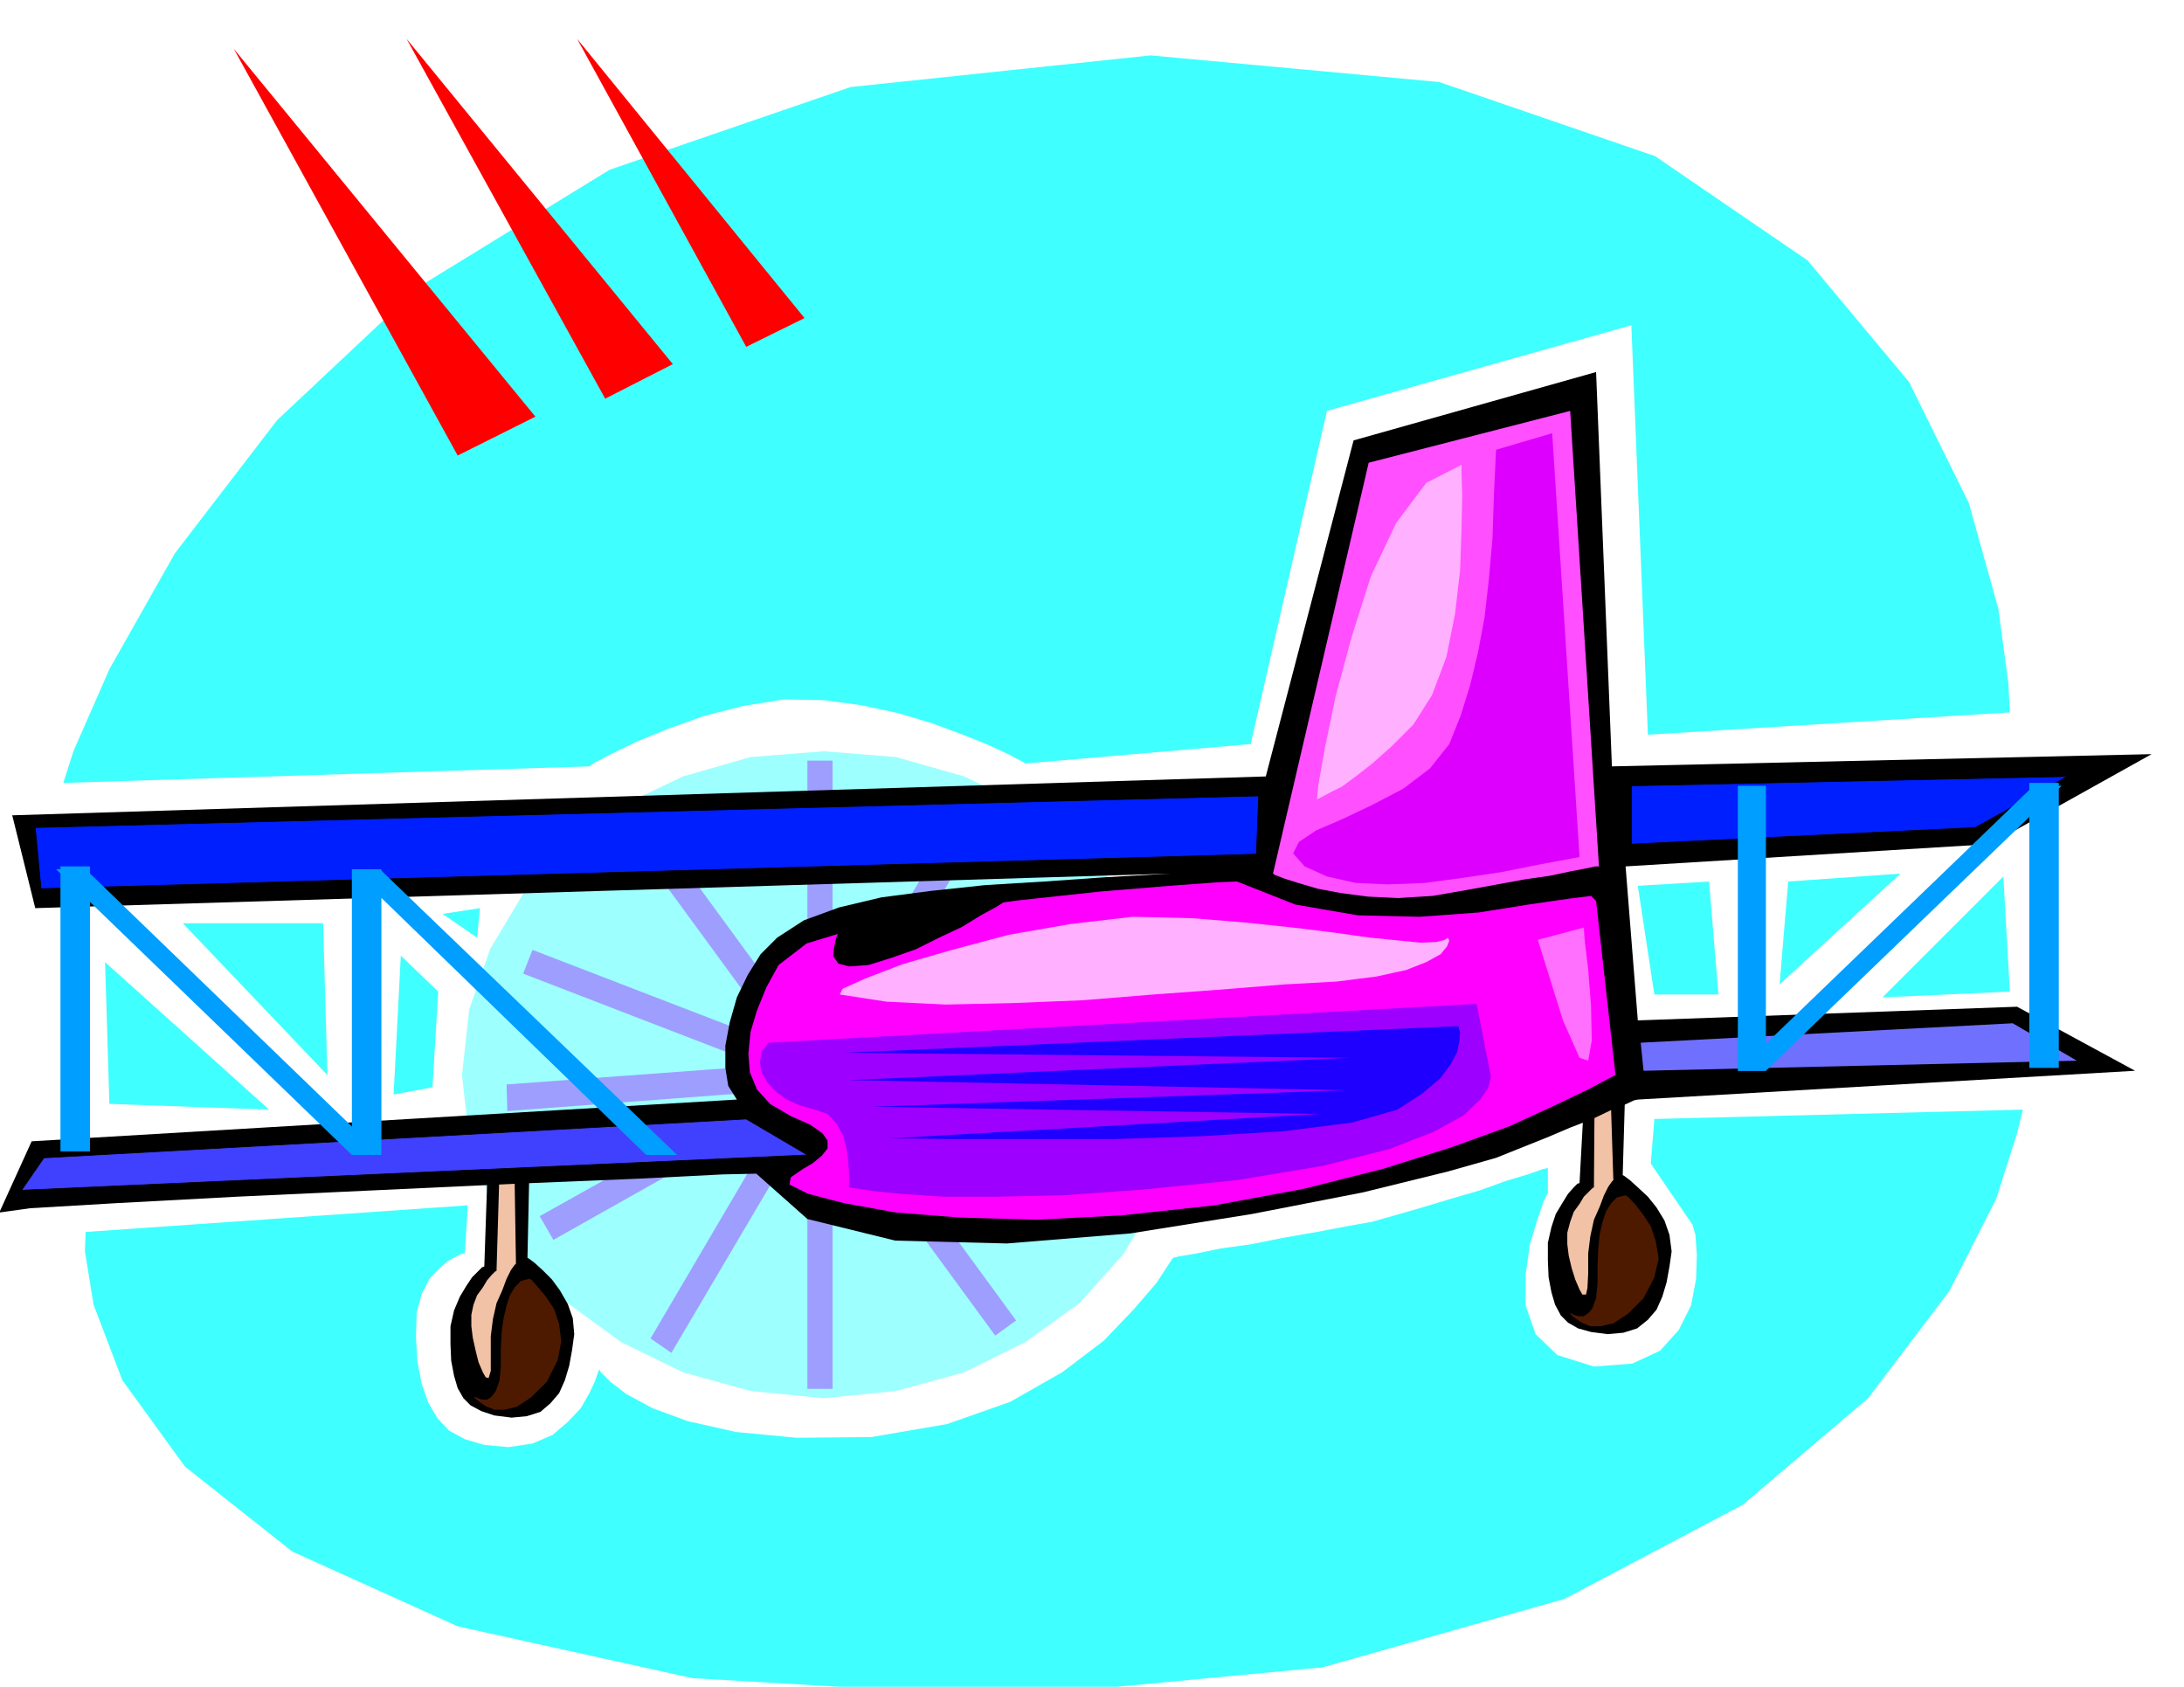 <svg xmlns="http://www.w3.org/2000/svg" width="490.455" height="378.772" fill-rule="evenodd" stroke-linecap="round" preserveAspectRatio="none" viewBox="0 0 3035 2344"><style>.pen0{stroke:#000;stroke-width:1;stroke-linejoin:round}.pen1{stroke:none}.brush2{fill:#9e9eff}.brush3{fill:#000}.brush4{fill:#f2c2a6}.brush5{fill:#4d1a00}.brush12{fill:#009eff}</style><path d="m1145 1044 100 8 95 27 85 41 75 56 61 66 46 77 29 84 11 91-11 89-29 84-46 76-61 68-75 54-85 42-95 26-100 10-102-10-94-26-86-42-74-54-62-68-46-76-29-84-10-89 10-91 29-84 46-77 62-66 74-56 86-41 94-27 102-8z" class="pen1" style="fill:#9effff"/><path d="M1122 1057h35v873h-35v-873z" class="pen1 brush2"/><path d="m1346 1108 31 19-444 753-29-20 442-752z" class="pen1 brush2"/><path d="m1512 1264 17 31-760 428-19-33 762-426z" class="pen1 brush2"/><path d="m1574 1443 4 35-873 66-1-37 870-64z" class="pen1 brush2"/><path d="m1555 1634-14 33-814-314 13-33 815 314z" class="pen1 brush2"/><path d="m1412 1835-29 21-515-704 29-21 515 704z" class="pen1 brush2"/><path d="m678 1613-5 147-3 1-5 5-9 9-8 12-9 15-8 19-5 22v25l1 23 4 21 5 17 8 14 10 10 15 8 18 6 24 3 21-2 19-6 14-12 12-14 8-18 6-20 4-22 3-22-2-22-7-20-11-19-11-15-13-13-11-10-8-6-2-1 3-139-58 4z" class="pen1 brush3"/><path d="m694 1631-4 135-2 1-5 5-6 7-6 10-8 11-5 13-3 14v16l2 16 4 18 4 16 6 14 4 7 4 1 3-10v-48l3-24 5-22 8-18 6-16 6-12 5-7 2-2-2-125h-21z" class="pen1 brush4"/><path d="m736 1777 3 2 8 9 11 13 12 18 7 21 3 24-5 26-15 30-22 22-20 13-17 4h-14l-12-5-9-6-6-5-1-2h1l4 2 6 2h7l6-4 6-8 5-14 2-20v-25l1-22 3-21 4-17 5-15 7-11 8-8 12-3z" class="pen1 brush5"/><path d="m2203 1497-8 147-3 1-5 5-8 9-8 13-9 15-6 18-5 22v25l1 23 4 21 5 17 8 15 10 10 14 8 18 5 23 3 22-2 19-6 15-12 12-14 8-18 6-20 4-22 3-21-3-23-7-20-11-18-12-15-14-13-11-10-8-6-2-1 4-139-56 3z" class="pen1 brush3"/><path d="m2216 1515-1 135-2 1-5 5-7 7-6 10-8 11-5 14-4 15v16l2 16 4 17 5 16 6 14 4 7h5l2-9 1-20v-28l3-24 5-23 8-18 6-16 6-12 5-7 2-2-4-125h-22z" class="pen1 brush4"/><path d="m2259 1661 3 2 9 9 11 14 12 18 7 21 4 24-6 26-15 29-22 22-20 13-18 4h-14l-12-5-9-6-6-5-1-2h1l4 2 6 2h8l6-4 6-7 5-14 2-21v-25l1-22 2-21 4-17 5-15 7-11 8-8 12-3z" class="pen1 brush5"/><path d="m-1 1685 45-99 980-58-12-19-4-25v-31l6-32 10-35 15-31 18-29 23-23 37-24 49-18 59-14 69-9 75-8 82-5 86-6 89-5-1577 48-32-129 1742-54 122-467 337-95 22 548 750-17-224 125-507 31 17 214 527-19 164 89-691 40-5 1-13 6-20 8-25 12-31 12-33 14-35 14-35 14-67 19-118 29-154 30-169 27-172 14-155-4-122-30-71-63-46 1-119 6-170 7-193 9-194 9-168 9-119 7-43 6z" class="pen1 brush3"/><path d="m49 1150 1700-44-3 81-1689 48-8-85zm2218-58 606-13-128 71-478 23v-81z" class="pen0" style="fill:#001fff"/><path d="m2280 1449 517-27 89 52-602 14-4-39z" class="pen1" style="fill:#7070ff"/><path d="m1037 1555-976 54-31 45 1092-49-85-50z" class="pen0" style="fill:#4040ff"/><path d="m1902 643-133 571 3 2 13 5 19 6 27 8 32 6 38 5 42 2 48-3 46-8 44-8 38-7 35-5 28-6 21-4 14-3h5l-40-633-280 72z" class="pen1" style="fill:#ff4fff"/><path d="m1719 1225-26 1-68 5-97 8-111 12-115 15-102 21-79 24-39 30-17 31-13 32-9 30-3 30 2 26 10 24 18 20 29 17 27 12 17 12 7 10v11l-8 10-12 10-15 9-16 11-2 10 26 13 50 13 72 13 89 7 106 3 118-6 130-14 124-23 111-28 95-30 80-29 63-29 46-22 28-15 10-5-27-242-7-7-32 4-55 8-69 11-82 6-86-2-87-15-81-32z" class="pen1" style="fill:#f0f"/><path d="m1068 1449 984-54 20 102-1 3-3 12-11 16-23 22-42 23-62 24-91 23-120 20-130 13-111 8-93 2h-74l-59-4-40-4-25-4-7-1v-16l-1-17-2-18-5-20-9-17-13-14-18-6-21-6-18-8-16-12-11-12-8-15-2-14 3-15 9-11z" class="pen1" style="fill:#9e00ff"/><path d="M84 1204h41v396H84v-396zm2777-116h-41v396h41v-396zM489 1208h41v397h-41v-397zm1965-116h-39v396h39v-396z" class="pen1 brush12"/><path d="M78 1208h41l411 397h-41L78 1208zm2787-116h-39l-411 396h39l411-396zM489 1208h39l413 397h-43l-409-397z" class="pen1 brush12"/><path d="m2027 1426-855 37 703 7-695 31 691 14-660 23 623 10-600 34h25l69 1h218l122-4 116-7 95-12 63-18 34-22 25-21 15-20 9-17 3-15 1-12-2-7v-2z" class="pen1" style="fill:#1f00ff"/><path d="m2157 602 38 589-54 10-55 11-54 8-52 7-51 2-45-2-40-9-31-14-16-18 8-16 24-16 37-16 42-20 42-22 37-28 27-34 16-40 13-42 11-46 9-48 6-53 5-56 2-61 3-63 78-23z" class="pen1" style="fill:#de00ff"/><path d="m1167 1382 4-8 31-14 52-20 69-20 79-21 86-15 86-10 83 2 74 6 66 7 57 7 50 7 40 4 31 3 21-1 12-3 4-3 2 4-3 8-9 11-20 11-28 11-41 9-55 7-73 4-86 7-96 7-98 8-99 4-92 2-82-4-65-10zm864-736v11l1 32-1 47-2 57-7 60-12 60-20 53-26 41-30 30-27 24-23 18-19 14-16 8-11 6-6 3-2 1 2-20 9-51 15-72 22-82 27-85 35-74 42-56 49-25z" class="pen1" style="fill:#ffb0ff"/><path d="m2137 1306 64-17 1 16 5 42 4 51 1 48-5 28-12-4-23-52-35-112z" class="pen1" style="fill:#ff70ff"/><path d="m1176 1279-3 3-5 9-6 12-3 14-1 12 7 10 15 4 27-2 32-10 34-12 32-16 32-15 26-16 22-12 14-9 5-3-228 31z" class="pen1 brush3"/><path d="m88 1088 731-23 7-5 23-12 35-17 44-18 50-18 55-14 56-9 56 1 52 7 51 11 47 14 43 16 35 14 28 13 17 9 7 4 313-27 106-463 423-119 23 569 503-31-2-40-14-104-41-147-83-168-141-169-212-145-300-103-401-37-417 44-335 115-264 162-198 186-142 185-91 161-50 114-14 44zm58 249 6 197 222 8-228-205zm108-54h195l6 211-201-211zm303 45-10 193 54-10 8-133-52-50zm58-58 48 33 4-41-52 8zm1661-39 23 151h89l-13-157-99 6zm209-6-12 143 168-154-156 11zm131 161 168-168 9 160-177 8zM119 1712l531-37-4 67h-4l-8 4-11 6-13 11-13 14-11 21-7 26-1 34 2 34 6 31 9 26 13 22 16 17 22 12 27 8 34 3 33-5 28-12 21-18 18-19 12-21 8-17 4-12 2-4 2 4 13 13 22 17 37 20 49 18 67 15 84 8 104-1 105-18 88-31 72-41 58-44 42-44 31-36 17-26 6-9 8-2 24-4 34-7 43-6 45-9 46-8 42-8 34-6 32-9 38-11 40-12 41-12 36-13 30-9 20-7 8-2v35l-5 9-9 26-11 36-6 43v42l14 40 30 29 51 16 53-4 39-18 26-29 17-34 7-37 1-34-2-27-4-14-58-85 5-62 512-13-8 33-29 91-65 128-113 149-174 148-248 131-336 95-434 41-442-26-326-72-230-104-149-118-87-120-40-105-12-74 1-27z" class="pen1" style="fill:#40ffff"/><path d="m325 68 311 565 108-54L325 68zm240-14 276 500 94-48L565 54zm237 0 235 428 81-40L802 54z" class="pen1" style="fill:red"/></svg>
